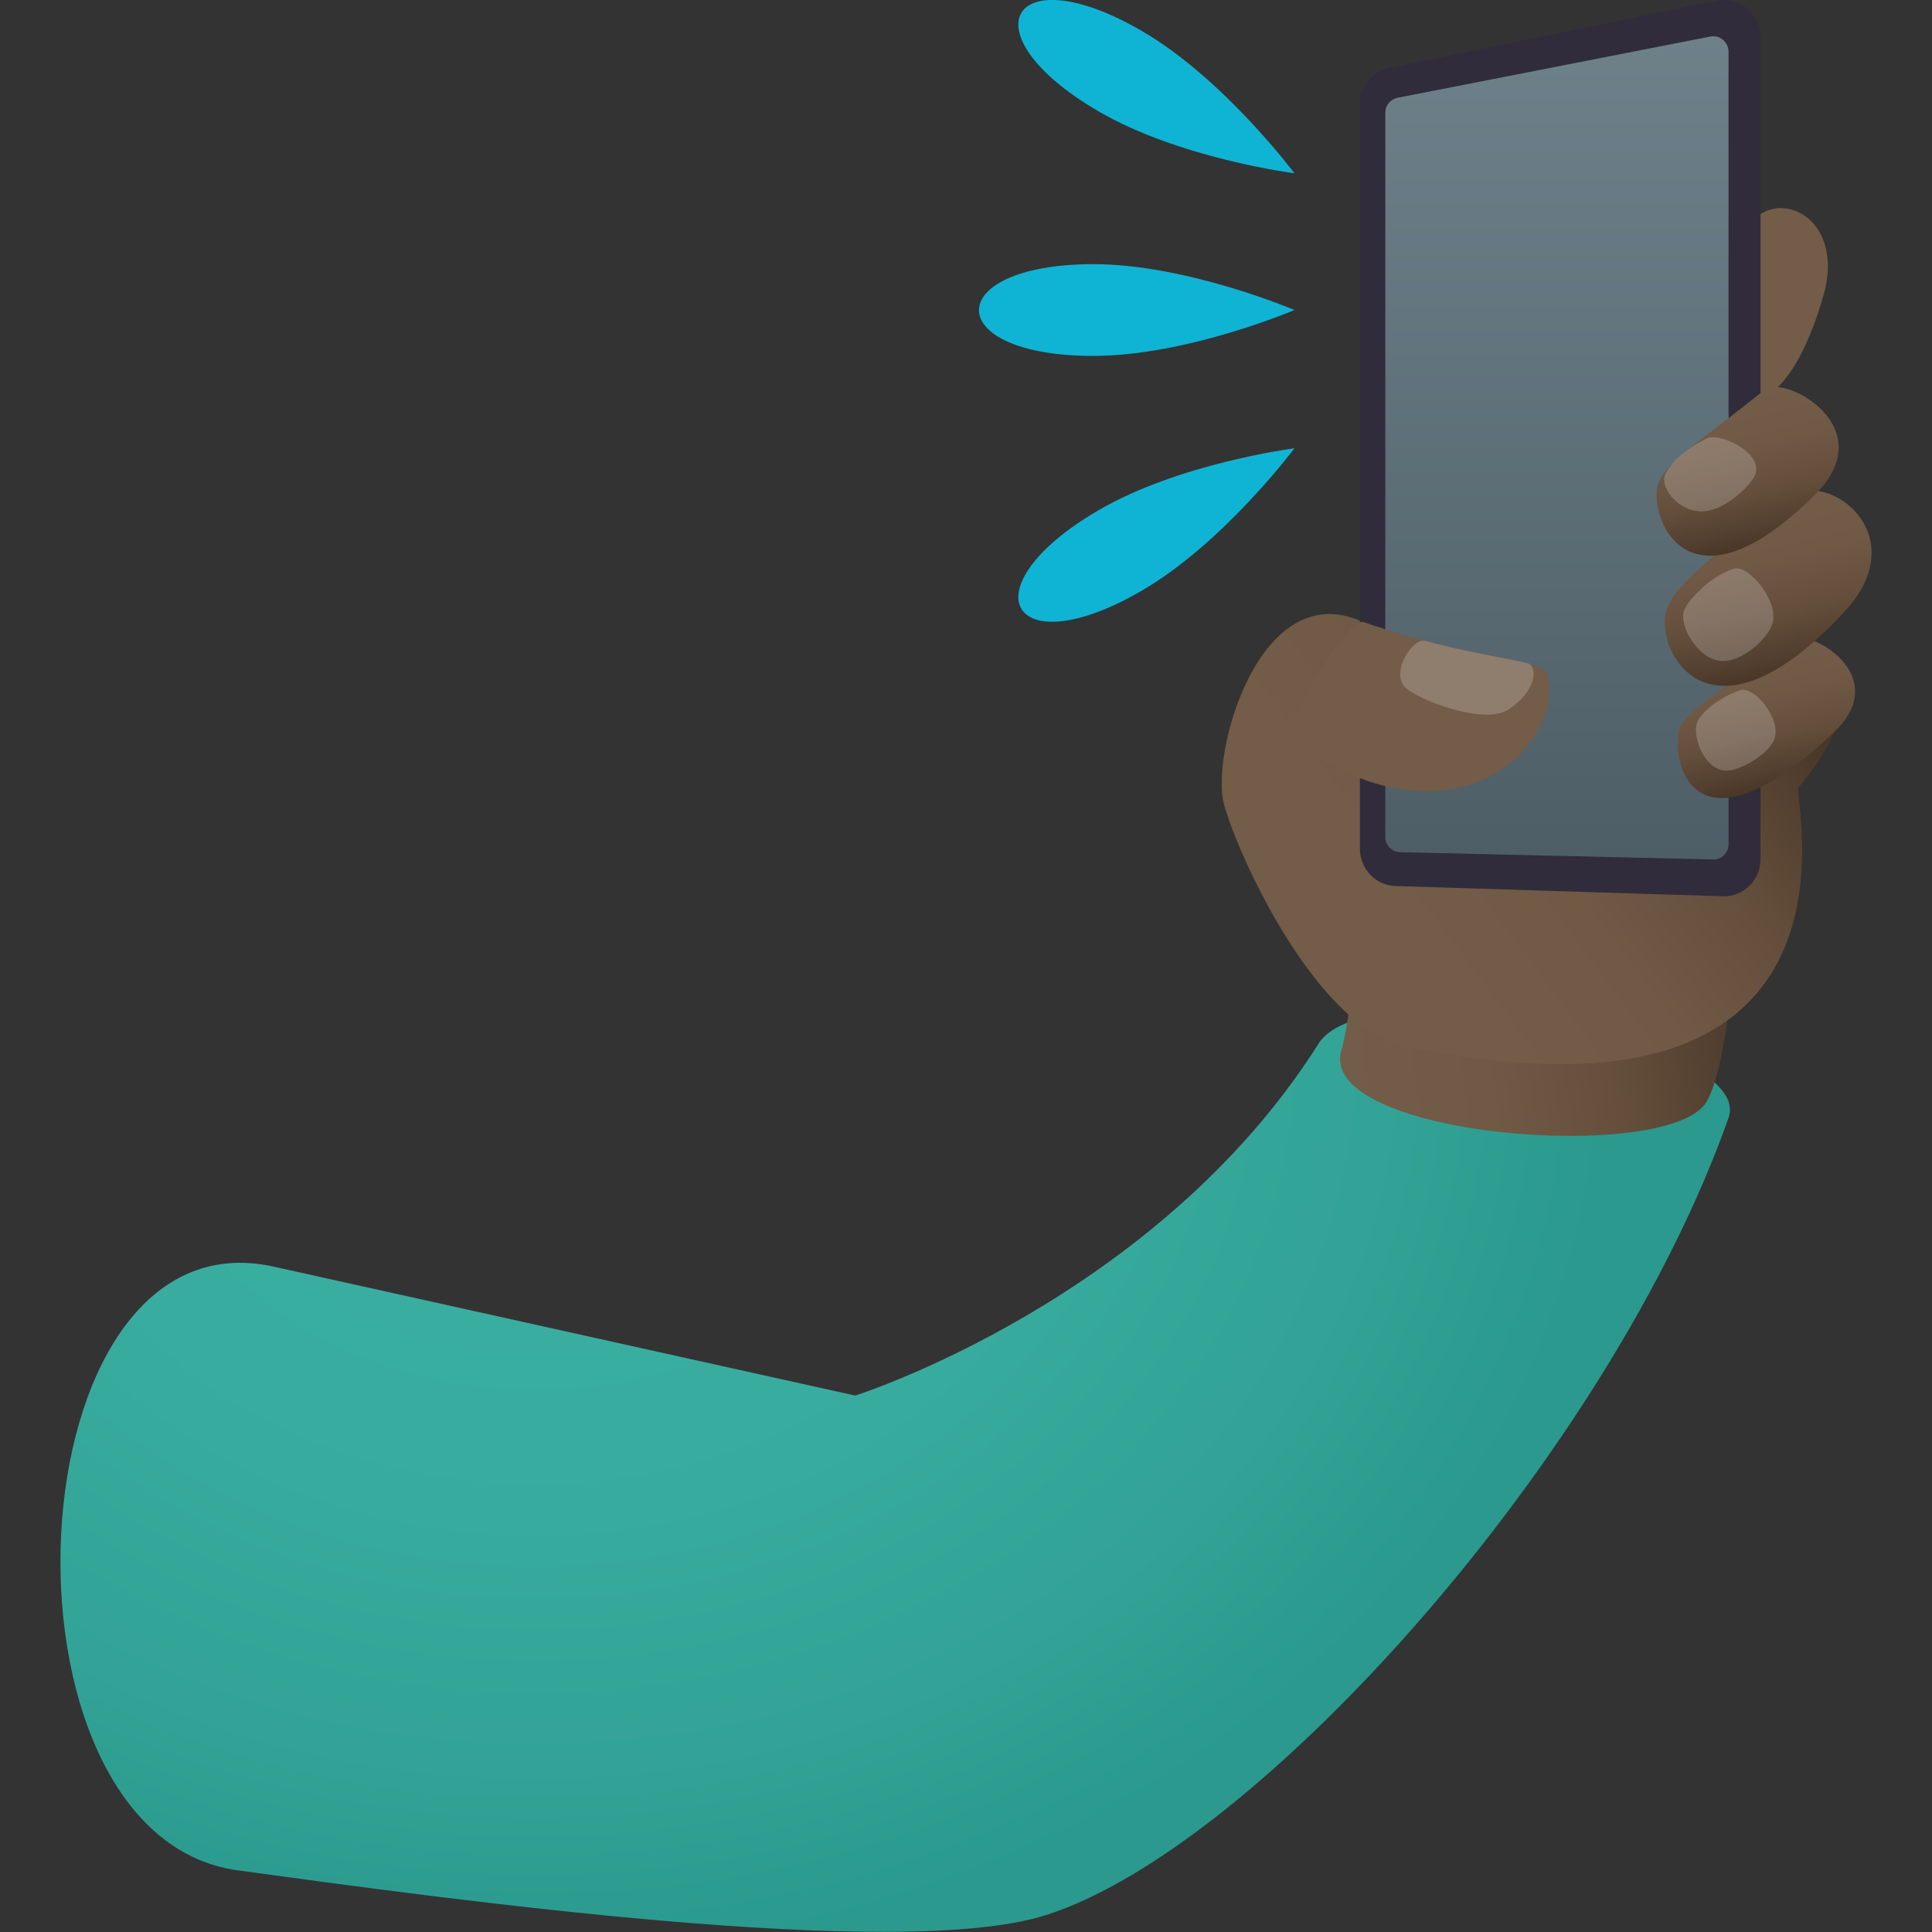 <?xml version="1.0" encoding="utf-8"?>
<!-- Generator: Adobe Illustrator 24.1.2, SVG Export Plug-In . SVG Version: 6.00 Build 0)  -->
<svg version="1.1" id="Layer_1" xmlns="http://www.w3.org/2000/svg" xmlns:xlink="http://www.w3.org/1999/xlink" x="0px" y="0px"
	 width="64px" height="64px" viewBox="0 0 64 64" style="enable-background:new 0 0 64 64;" xml:space="preserve">
<rect x="0" y="0" width="64" height="64" fill="#333333" stroke="none"/>
<radialGradient id="SVGID_1_" cx="79.246" cy="41.724" r="33.954" gradientTransform="matrix(1.052 0 0 0.887 -65.624 -2.174)" gradientUnits="userSpaceOnUse">
	<stop  offset="0" style="stop-color:#3AB0A2"/>
	<stop  offset="0.447" style="stop-color:#38AD9F"/>
	<stop  offset="0.79" style="stop-color:#32A396"/>
	<stop  offset="1" style="stop-color:#2B998D"/>
</radialGradient>
<path fill="url(#SVGID_1_)" d="M43.68,34.57c-5.37,8.5-15.35,11.66-15.35,11.66L9.07,41.96c-8.73-1.94-9.66,18.85-1.18,20
	c6.9,0.94,21.89,3.03,26.76,1.48c7.08-2.26,18.7-15.33,22.61-26.41C58.17,34.42,45.31,31.99,43.68,34.57z"/>
<linearGradient id="SVGID_2_" gradientUnits="userSpaceOnUse" x1="127.783" y1="-103.933" x2="141.001" y2="-103.933" gradientTransform="matrix(1.043 -0.12 0.138 0.993 -74.621 152.978)">
	<stop  offset="0" style="stop-color:#735C48"/>
	<stop  offset="0.342" style="stop-color:#705945"/>
	<stop  offset="0.624" style="stop-color:#66503D"/>
	<stop  offset="0.883" style="stop-color:#544030"/>
	<stop  offset="1" style="stop-color:#4A3728"/>
</linearGradient>
<path fill="url(#SVGID_2_)" d="M56.55,36.47c-1.15,2.11-12.91,1.21-12.12-1.66c0.51-1.86,0.43-4.79,0.43-4.79l12.74-0.59
	C57.61,29.43,57.41,34.88,56.55,36.47z"/>
<linearGradient id="SVGID_3_" gradientUnits="userSpaceOnUse" x1="115.071" y1="-248.317" x2="101.86" y2="-242.522" gradientTransform="matrix(0.974 -0.226 0.226 0.974 1.818 289.22)">
	<stop  offset="0" style="stop-color:#4A3728"/>
	<stop  offset="0.117" style="stop-color:#544030"/>
	<stop  offset="0.376" style="stop-color:#66503D"/>
	<stop  offset="0.658" style="stop-color:#705945"/>
	<stop  offset="1" style="stop-color:#735C48"/>
</linearGradient>
<path fill="url(#SVGID_3_)" d="M45.05,20.56c-3.36-1.42-4.97,4.45-4.5,6.1c0.54,1.92,3.39,8.06,6.58,8.11c15.31,2.93,12.23-8.42,12.45-8.69
	C66.05,18.41,47.74,21.41,45.05,20.56z"/>
<path fill="#735C48" d="M60.4,9.8c-1.74,6.02-4.6,2.87-4.64,1.92c-0.03-0.67,0.97-1.93,2.11-4.12C58.67,6.09,61.19,7.08,60.4,9.8z"/>
<path fill="#302C3B" d="M56.88,0.02L46.02,2.25c-0.56,0.12-0.97,0.62-0.97,1.2l0,24.67c0,0.66,0.52,1.21,1.17,1.23l10.85,0.34
	c0.68,0.02,1.25-0.53,1.25-1.23V1.23C58.32,0.45,57.62-0.13,56.88,0.02z"/>
<linearGradient id="SVGID_4_" gradientUnits="userSpaceOnUse" x1="51.571" y1="28.477" x2="51.571" y2="1.199">
	<stop  offset="0" style="stop-color:#4E5E67"/>
	<stop  offset="1" style="stop-color:#6E8189"/>
</linearGradient>
<path fill="url(#SVGID_4_)" d="M56.66,1.21L46.29,3.24c-0.23,0.05-0.4,0.25-0.4,0.49l0,24c0,0.27,0.22,0.5,0.49,0.5l10.37,0.24
	c0.28,0.01,0.51-0.22,0.51-0.5V1.7C57.25,1.39,56.97,1.15,56.66,1.21z"/>
<path fill="#735C48" d="M42.6,24.39c5.5,4.13,9.29,0.26,8.65-2.05c-0.16-0.56-2.47-0.47-6.07-1.73C44.59,20.39,42.58,24.17,42.6,24.39z
	"/>
<linearGradient id="SVGID_5_" gradientUnits="userSpaceOnUse" x1="115.088" y1="-243.518" x2="115.088" y2="-248.22" gradientTransform="matrix(0.974 -0.226 0.226 0.974 1.818 289.22)">
	<stop  offset="0" style="stop-color:#4A3728"/>
	<stop  offset="0.117" style="stop-color:#544030"/>
	<stop  offset="0.376" style="stop-color:#66503D"/>
	<stop  offset="0.658" style="stop-color:#705945"/>
	<stop  offset="1" style="stop-color:#735C48"/>
</linearGradient>
<path fill="url(#SVGID_5_)" d="M60.73,24.28c-4.78,4.49-5.42,0.72-5.08-0.17c0.24-0.63,1.67-1.38,3.6-2.93C59.82,20.73,62.8,22.34,60.73,24.28
	z"/>
<linearGradient id="SVGID_6_" gradientUnits="userSpaceOnUse" x1="116.129" y1="-247.114" x2="116.129" y2="-252.869" gradientTransform="matrix(0.974 -0.226 0.226 0.974 1.818 289.22)">
	<stop  offset="0" style="stop-color:#4A3728"/>
	<stop  offset="0.117" style="stop-color:#544030"/>
	<stop  offset="0.376" style="stop-color:#66503D"/>
	<stop  offset="0.658" style="stop-color:#705945"/>
	<stop  offset="1" style="stop-color:#735C48"/>
</linearGradient>
<path fill="url(#SVGID_6_)" d="M61.12,20.24c-4.27,4.63-6.16,1.63-5.96,0.15c0.13-0.94,1.75-2.12,4.16-3.93
	C60.52,15.55,63.46,17.69,61.12,20.24z"/>
<linearGradient id="SVGID_7_" gradientUnits="userSpaceOnUse" x1="116.326" y1="-251.427" x2="116.326" y2="-256.465" gradientTransform="matrix(0.974 -0.226 0.226 0.974 1.818 289.22)">
	<stop  offset="0" style="stop-color:#4A3728"/>
	<stop  offset="0.117" style="stop-color:#544030"/>
	<stop  offset="0.376" style="stop-color:#66503D"/>
	<stop  offset="0.658" style="stop-color:#705945"/>
	<stop  offset="1" style="stop-color:#735C48"/>
</linearGradient>
<path fill="url(#SVGID_7_)" d="M60.13,16.38c-4.29,4.27-5.57,0.63-5.19-0.38c0.27-0.71,1.37-1.36,3.53-3.1C59.1,12.4,62.38,14.14,60.13,16.38z
	"/>
<path opacity="0.2" fill="#FFFFFF" d="M46.54,22.76c0.37,0.39,2.58,1.27,3.4,0.76c0.95-0.59,1.05-1.46,0.63-1.56c-0.53-0.13-2.33-0.43-3.34-0.73
	C46.8,21.1,46.06,22.27,46.54,22.76z"/>
<path opacity="0.2" fill="#FFFFFF" d="M58.15,15.7c-0.12,0.35-0.84,1.03-1.48,1.2c-0.92,0.25-1.74-0.72-1.5-1.2c0.17-0.34,0.6-0.8,1.38-1.18
	C56.97,14.32,58.4,15,58.15,15.7z"/>
<path opacity="0.2" fill="#FFFFFF" d="M58.78,24.48c-0.12,0.35-0.74,0.85-1.37,1.02c-0.9,0.25-1.41-1.15-1.17-1.61c0.17-0.34,0.73-0.8,1.42-1.03
	C58.09,22.72,59.02,23.79,58.78,24.48z"/>
<path opacity="0.2" fill="#FFFFFF" d="M58.71,20.67c-0.12,0.38-0.71,1.02-1.39,1.2c-0.97,0.25-1.76-1.17-1.52-1.68c0.17-0.37,0.9-1.13,1.64-1.35
	C57.91,18.69,58.95,19.91,58.71,20.67z"/>
<path fill="#0FB4D4" d="M36.21,11.79c3.11,0,6.67-1.52,6.67-1.52s-3.56-1.52-6.67-1.52C31.17,8.76,31.17,11.79,36.21,11.79z"/>
<path fill="#0FB4D4" d="M37.85,19.55c2.7-1.58,5.03-4.7,5.03-4.7s-3.83,0.49-6.52,2.07C31.99,19.48,33.48,22.11,37.85,19.55z"/>
<path fill="#0FB4D4" d="M36.36,3.67c2.69,1.58,6.52,2.07,6.52,2.07s-2.33-3.12-5.03-4.7C33.48-1.51,31.99,1.11,36.36,3.67z"/>
</svg>
